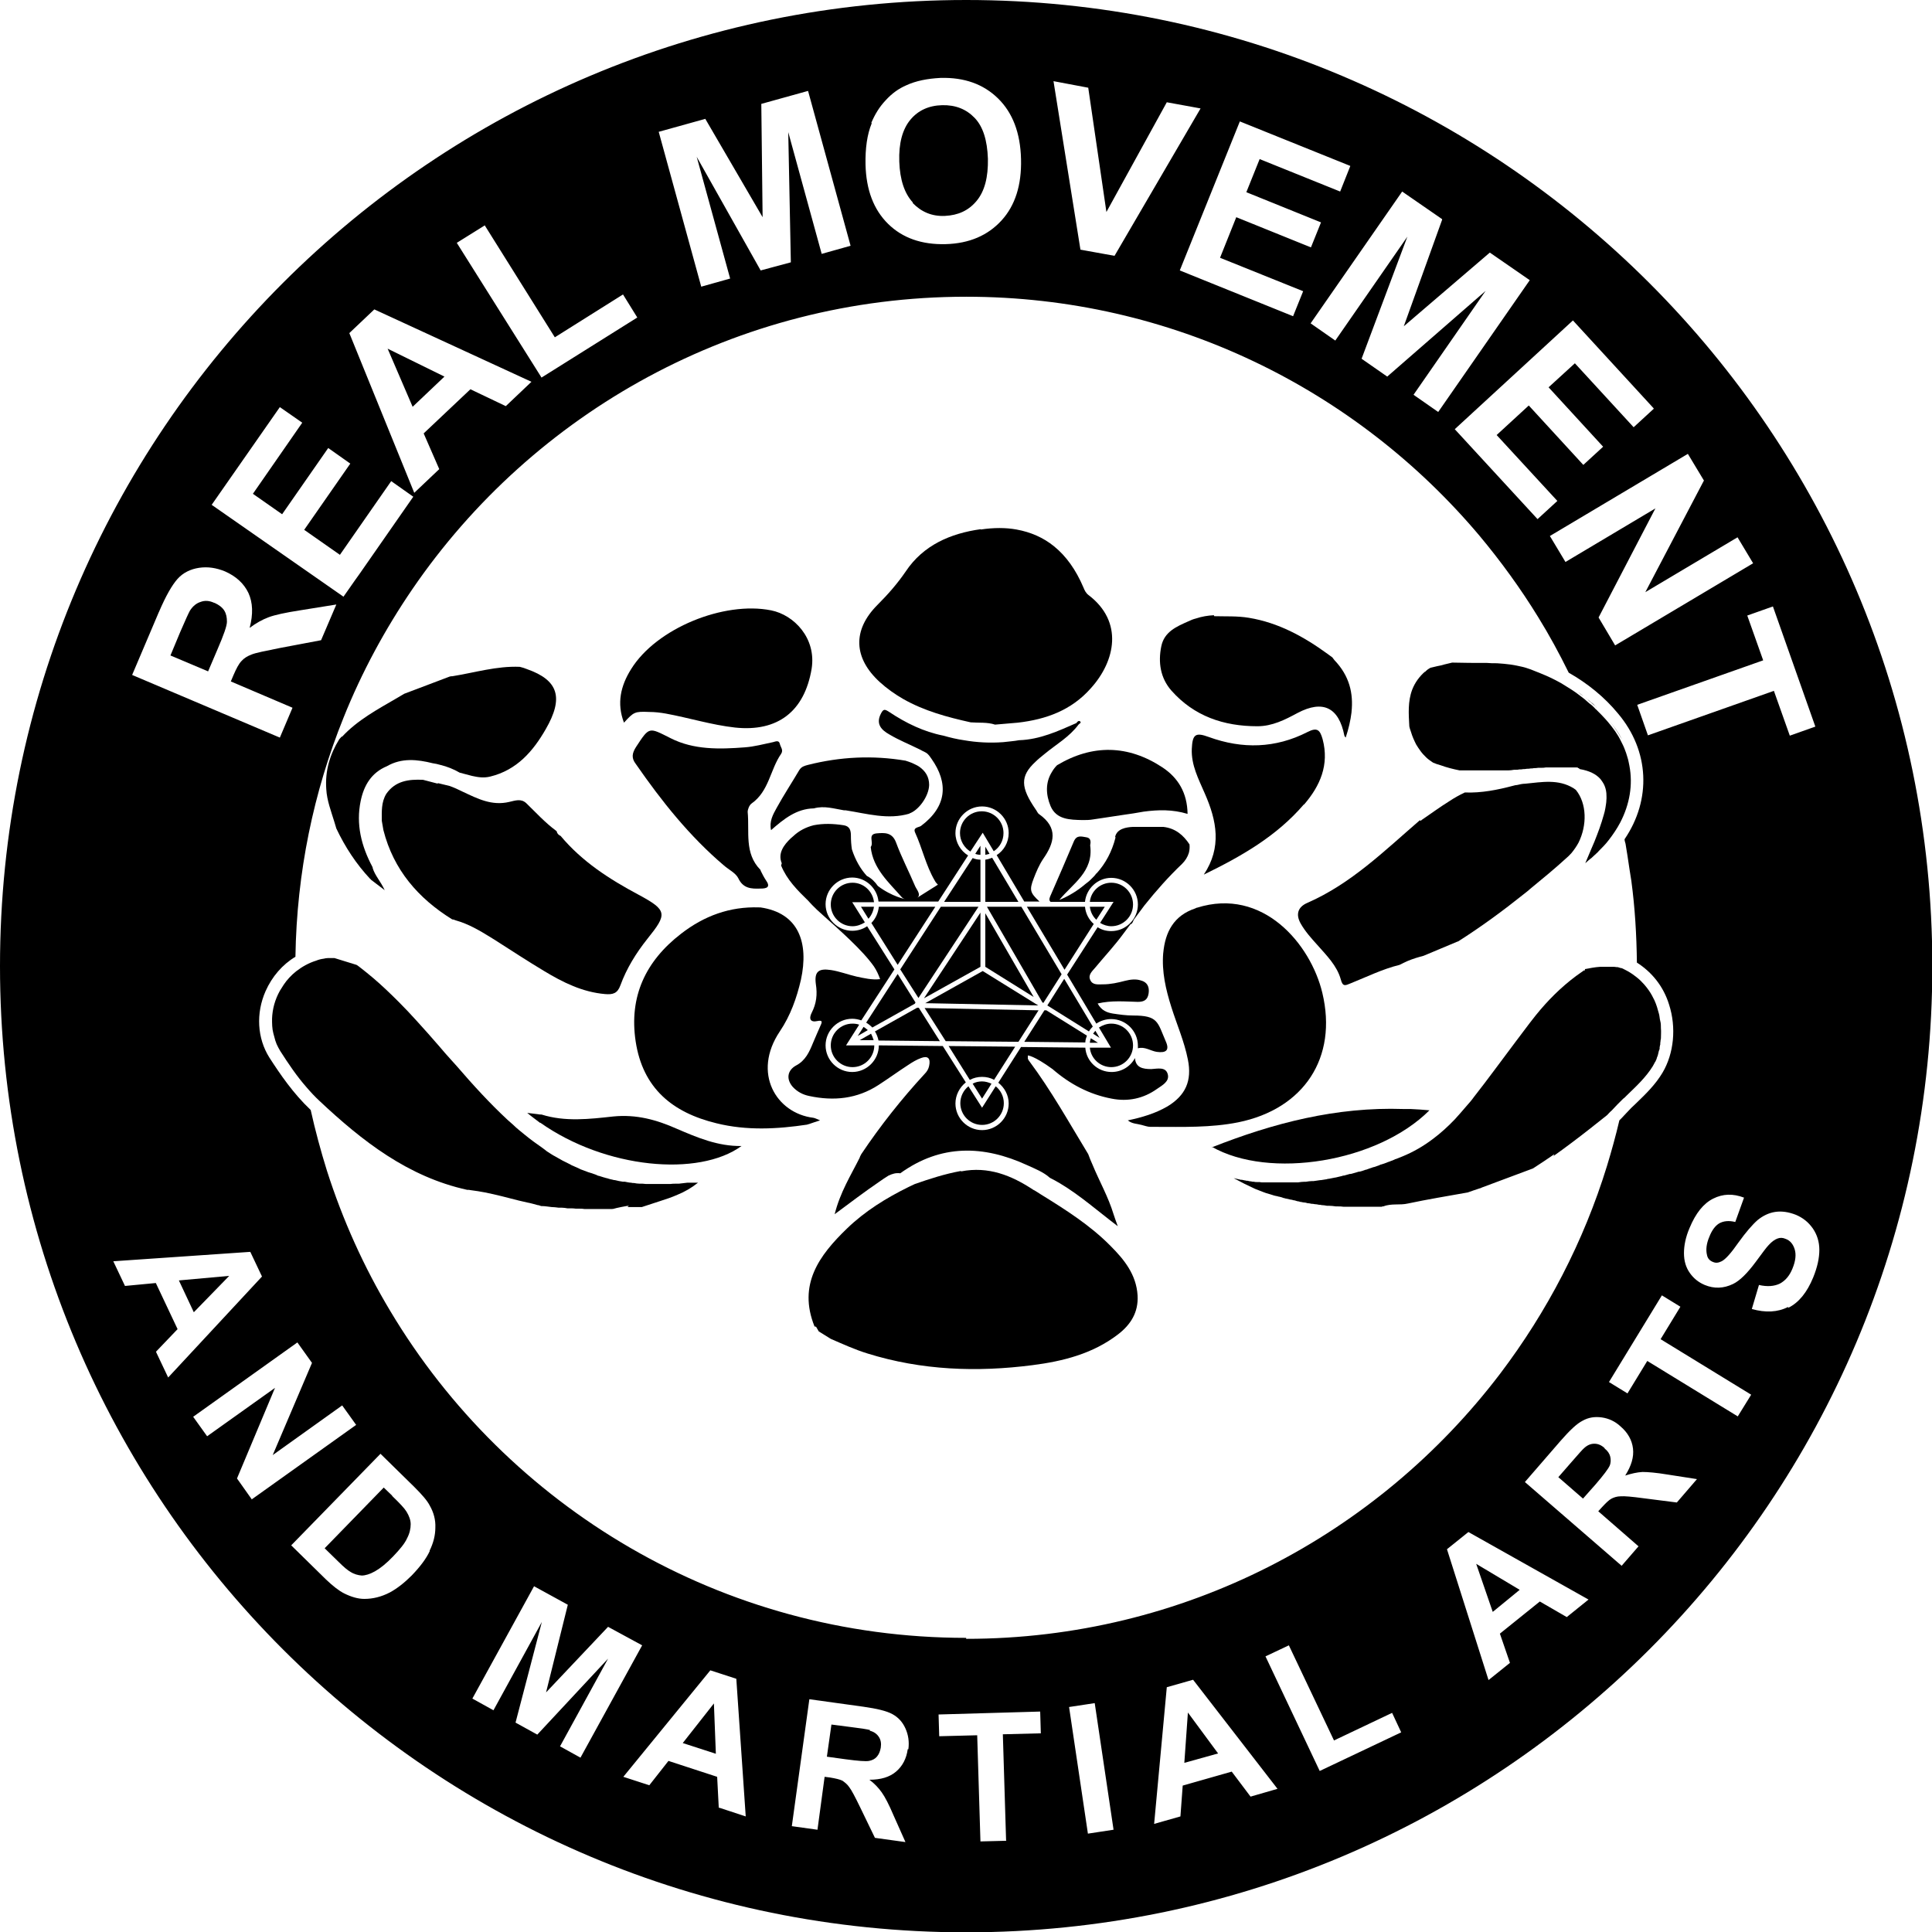 <?xml version="1.0" encoding="utf-8"?>
<svg xmlns="http://www.w3.org/2000/svg" id="Layer_2" data-name="Layer 2" viewBox="0 0 59.51 59.51">
  <g id="Layer_1-2" data-name="Layer 1">
    <g>
      <path d="M51.11,32.26s.01-.07.02-.1c0,.03-.01.07-.02.1Z"/>
      <path d="M50.89,32.83s.04-.07.06-.11c-.02.04-.04.08-.06.11Z"/>
      <path d="M51.14,32.09s.01-.08.01-.12c0,.05-.01.09-.02.14,0,0,0-.02,0-.02Z"/>
      <path d="M51.06,32.43s.02-.09.04-.13c-.01.04-.02.09-.04.13Z"/>
      <path d="M50.97,32.68s.03-.06.04-.09c-.01.03-.02.06-.04.09Z"/>
      <path d="M51.02,32.56s.03-.08.04-.13c-.01.04-.03.09-.04.13Z"/>
      <path d="M48.99,21.62s0,0,0,0c0,0,0,0,0,0Z"/>
      <path d="M48.82,21.48s-.03-.02-.04-.03c.01.01.03.02.04.03Z"/>
      <path d="M49.18,21.8s-.01-.01-.02-.02c0,0-.01-.01-.02-.02.01.01.03.02.04.04Z"/>
      <path d="M33.7,26.98s-.04.04-.06.06c.02-.02.04-.04.06-.06,0,0,0,0,0,0Z"/>
      <path d="M29.59,36.07c-.49.09-.95.24-1.41.4-.06.03-.13.06-.19.09-.69.34-1.34.74-1.9,1.28-.86.83-1.52,1.73-1,3.02.03,0,.05,0,.06.03.02.04.05.08.07.12.12.08.25.15.37.23.37.16.74.33,1.13.45,1.67.52,3.37.58,5.08.36.94-.12,1.86-.35,2.64-.95.39-.3.63-.68.6-1.2-.04-.64-.41-1.1-.83-1.52-.63-.64-1.39-1.12-2.15-1.59-.08-.05-.15-.1-.23-.14-.68-.45-1.39-.73-2.22-.57Z"/>
      <path d="M19.33,37.18s.02,0,.02,0c.02,0,.04,0,.06,0,0,0,.02,0,.02,0,.03,0,.06,0,.08,0,0,0,0,0,0,0,.02,0,.05,0,.07,0,0,0,0,0,.01,0,0,0,0,0,.01,0,.02,0,.04,0,.06,0,0,0,.02,0,.03,0,.03,0,.06,0,.08,0,.18-.06.36-.12.55-.18s.37-.12.55-.2c.22-.09.43-.21.63-.37-.02,0-.04,0-.06,0,0,0-.01,0-.02,0-.01,0-.03,0-.04,0-.01,0-.03,0-.04,0,0,0-.01,0-.02,0-.02,0-.03,0-.05,0,0,0,0,0,0,0-.01,0-.03,0-.04,0,0,0,0,0-.01,0-.02,0-.03,0-.05,0-.09.01-.18.02-.26.03-.03,0-.05,0-.08,0-.06,0-.13,0-.19.01-.03,0-.05,0-.08,0-.07,0-.15,0-.22,0-.01,0-.03,0-.04,0,0,0,0,0,0,0-.08,0-.17,0-.25,0-.02,0-.05,0-.07,0-.06,0-.12,0-.19-.01-.03,0-.06,0-.09,0-.06,0-.11-.01-.17-.02-.03,0-.06,0-.09-.01-.06,0-.13-.02-.19-.03-.02,0-.04,0-.06,0-.08-.01-.17-.03-.25-.05-.02,0-.04,0-.06-.01-.06-.01-.13-.03-.19-.05-.03,0-.06-.02-.08-.02-.05-.02-.11-.03-.16-.05-.03,0-.06-.02-.08-.03-.06-.02-.12-.04-.17-.06-.02,0-.05-.02-.07-.02-.08-.03-.16-.06-.24-.09-.01,0-.02-.01-.04-.02-.07-.03-.13-.06-.2-.09-.03-.01-.05-.02-.08-.04-.05-.03-.11-.05-.16-.08-.03-.01-.05-.03-.08-.04-.05-.03-.11-.06-.16-.09-.02-.01-.05-.03-.07-.04-.08-.04-.15-.09-.23-.14,0,0,0,0,0,0,0,0,0,0,0,0-.03-.02-.06-.04-.08-.06s-.06-.04-.08-.06c-.19-.13-.38-.27-.55-.41-.12-.1-.24-.19-.35-.3-.06-.05-.11-.1-.17-.15-.56-.52-1.07-1.08-1.57-1.66-.06-.07-.12-.13-.18-.2-.12-.13-.24-.27-.35-.4s-.24-.27-.35-.4c-.12-.13-.24-.27-.36-.4-.18-.2-.36-.39-.55-.58-.25-.25-.51-.5-.78-.73-.14-.12-.28-.23-.42-.34-.03-.02-.06-.05-.1-.07-.23-.07-.45-.14-.68-.21-.01,0-.03,0-.04,0-.05,0-.09,0-.14,0,0,0,0,0-.01,0-.05,0-.1.01-.14.02-.08.01-.16.03-.23.06-.23.07-.44.19-.62.33-.15.12-.28.26-.38.41-.04.06-.08.13-.12.19-.15.27-.23.56-.24.86,0,.15,0,.3.04.45.02.07.04.15.06.22.01.04.03.07.04.11.03.07.07.14.11.21.25.39.51.78.82,1.13.12.14.25.28.39.41,1.32,1.24,2.73,2.34,4.55,2.74.04,0,.07,0,.11.01.15.02.29.04.44.07.35.07.69.16,1.04.25.09.02.17.04.26.06.11.02.21.05.32.08.04,0,.07.02.11.03,0,0,0,0,.01,0,0,0,0,0,.01,0,.1,0,.2.02.3.03.07,0,.14.01.22.02.03,0,.07,0,.1,0,.06,0,.11.01.17.02.03,0,.07,0,.1,0,.05,0,.1,0,.16.01.04,0,.07,0,.11,0,.05,0,.1,0,.15.01.04,0,.08,0,.12,0,.05,0,.1,0,.15,0,.04,0,.08,0,.12,0,.05,0,.1,0,.14,0,.04,0,.08,0,.12,0,.07,0,.13,0,.2,0,.05,0,.09-.02.14-.03.05-.01.09-.02.14-.03.05-.01.1-.02.16-.03.03,0,.05-.01.08-.01Z"/>
      <path d="M30.21,16.3c-.93.13-1.77.49-2.31,1.3-.26.38-.55.71-.87,1.03-.78.78-.74,1.64.07,2.38.22.2.46.37.72.52.65.37,1.36.56,2.08.72.25.02.51-.01.75.07.23-.02.47-.04.7-.06.87-.1,1.65-.38,2.25-1.06.76-.84,1.01-2.05-.07-2.87-.08-.06-.12-.14-.16-.24-.23-.54-.53-.96-.9-1.26-.33-.27-.72-.44-1.16-.52-.33-.06-.7-.06-1.1,0Z"/>
      <path d="M47.85,35.61c.38-.27.75-.55,1.12-.84.04-.03.08-.06.12-.1-.04.03-.08.07-.12.1.18-.14.35-.28.53-.42.05-.05.09-.1.14-.14.06-.06.12-.13.18-.19,0,0,0,0,.01-.01.05-.05.09-.09.14-.14.02-.02.04-.04.07-.06.03-.03.05-.05.08-.08.29-.28.58-.55.79-.89.02-.04.04-.07.06-.11,0-.01.01-.02.02-.03.01-.03.03-.06.04-.09,0-.01,0-.02.01-.04.02-.04.03-.08.04-.13s.02-.09.04-.13c0-.01,0-.03,0-.04,0-.03.01-.07.02-.1,0-.01,0-.03,0-.04,0-.05.01-.09.02-.14,0-.11.01-.21,0-.32,0-.07,0-.15-.02-.22s-.02-.15-.04-.22c-.02-.07-.04-.14-.06-.21s-.05-.14-.08-.21c-.05-.1-.1-.2-.17-.3-.04-.06-.09-.12-.14-.18-.07-.08-.15-.16-.24-.23-.04-.03-.08-.06-.12-.09-.1-.07-.21-.13-.34-.19,0,0,0,0-.01,0s0,0-.01,0c-.03-.01-.07-.02-.1-.03,0,0-.02,0-.03,0-.03,0-.05-.01-.08-.01,0,0-.02,0-.02,0-.03,0-.07,0-.1,0,0,0-.01,0-.02,0-.03,0-.05,0-.08,0-.01,0-.02,0-.03,0-.02,0-.04,0-.06,0,0,0-.02,0-.03,0-.03,0-.06,0-.09,0-.16.01-.31.04-.47.07h0s0,0,0,0c0,0,0,0,0,0,0,.01,0,.02,0,.03,0,0,0,0,0,0,0,0,0,0,0,.01,0,0,0,0,0,0,0,0,0,0-.01,0,0,0,0,0-.01,0,0,0,0,0-.01,0,0,0,0,0,0,0-.08.06-.16.11-.24.17-.47.35-.88.76-1.25,1.22-.06.08-.12.15-.18.23-.14.19-.29.38-.43.57-.43.57-.85,1.15-1.29,1.71-.07.1-.15.19-.23.28-.12.14-.24.28-.36.41-.21.22-.43.42-.67.6-.29.22-.6.4-.94.54,0,0,0,0,0,0-.07.03-.13.05-.2.08-.02,0-.04.01-.05.02-.06.02-.12.05-.18.07,0,0-.02,0-.03.01-.07.03-.13.05-.2.07-.02,0-.03.01-.05.02-.06.02-.11.04-.17.06-.01,0-.03,0-.04.01-.07.02-.14.05-.2.07-.01,0-.03,0-.04.01-.06.02-.11.04-.17.05-.02,0-.03,0-.05.01-.07.02-.14.04-.21.06-.01,0-.02,0-.03,0-.06.02-.12.03-.18.05-.02,0-.04,0-.05.01-.07.02-.14.03-.21.05,0,0,0,0-.01,0-.07.01-.13.03-.2.04-.02,0-.04,0-.05.01-.06.01-.13.02-.19.03,0,0-.01,0-.02,0-.07.01-.14.02-.21.03-.02,0-.04,0-.05,0-.06,0-.12.01-.18.02-.01,0-.03,0-.04,0-.07,0-.14.01-.21.02-.02,0-.03,0-.05,0-.06,0-.12,0-.17,0-.02,0-.03,0-.05,0-.07,0-.14,0-.21,0,0,0,0,0-.01,0-.02,0-.04,0-.05,0-.04,0-.07,0-.11,0-.02,0-.05,0-.07,0-.03,0-.07,0-.1,0-.03,0-.05,0-.08,0-.03,0-.07,0-.1,0-.03,0-.05,0-.08,0-.03,0-.07,0-.1-.01-.03,0-.05,0-.08,0-.03,0-.07,0-.1-.01-.03,0-.05,0-.08-.01-.04,0-.07-.01-.11-.02-.02,0-.05,0-.07-.01-.04,0-.08-.02-.12-.02-.02,0-.04,0-.06-.01-.06-.01-.12-.03-.18-.04.22.12.44.23.66.33.08.03.15.06.23.09,0,0,0,0,0,0,.07.03.14.05.21.07.02,0,.05.02.07.02.05.02.09.03.14.04.03,0,.06.02.09.02.04.01.09.02.13.04.03,0,.06.02.09.02.04.01.08.02.13.03.03,0,.06.01.09.02.04,0,.08.02.12.03.03,0,.06.01.09.02.04,0,.08.02.13.02.03,0,.06.01.09.02.04,0,.09.01.13.02.03,0,.06,0,.09.01.05,0,.09.01.14.02.03,0,.05,0,.08.01.05,0,.11.01.16.02.02,0,.04,0,.06,0,.07,0,.15.01.22.02.02,0,.04,0,.06,0,.06,0,.11,0,.17.01.03,0,.06,0,.08,0,.05,0,.09,0,.14,0,.03,0,.06,0,.09,0,.04,0,.09,0,.13,0,.03,0,.06,0,.09,0,.04,0,.09,0,.13,0,.03,0,.06,0,.1,0,.03,0,.07,0,.1,0,.11,0,.21,0,.32,0h0s.01,0,.02-.01c0,0,0,0,0,0,0,0,0,0,.01,0,0,0,0,0,0,0,0,0,0,0,0,0,0,0,0,0,0,0,0,0,.01,0,.02,0,.25-.1.51-.03.76-.09.61-.13,1.23-.23,1.84-.34.06-.02.11-.04.17-.06.07-.02.14-.05.21-.07.02,0,.03-.01.05-.02.53-.2,1.05-.39,1.58-.59.22-.14.44-.29.66-.44Z"/>
      <path d="M51.14,32.11s0,.03,0,.04c0-.01,0-.03,0-.04Z"/>
      <path d="M51.11,32.26s0,.03,0,.04c0-.01,0-.03,0-.04Z"/>
      <path d="M51.02,32.56s0,.02-.01.04c0-.01,0-.02.01-.04Z"/>
      <path d="M50.97,32.68s-.01.02-.02.03c0-.01.01-.02.02-.03Z"/>
      <path d="M50.66,30.31c.05.06.1.12.14.18-.04-.06-.09-.12-.14-.18Z"/>
      <path d="M51.13,32.15s0,0,0,0c0-.01,0-.03,0-.04,0,0,0,0,0,0,0,.01,0,.03,0,.04Z"/>
      <path d="M50.95,32.72s0,0,0,0c0-.01.01-.02.02-.03,0,0,0,0,0,0,0,.01-.01.02-.02.03Z"/>
      <path d="M51.1,32.3s0,0,0,0c0-.01,0-.03,0-.04,0,0,0,0,0,0,0,.01,0,.03,0,.04Z"/>
      <path d="M51.01,32.59s0,0,0,0c0-.01,0-.02.01-.04,0,0,0,0,0,0,0,.01,0,.02-.01.04Z"/>
      <path d="M13.49,24.14c-.15-.04-.3-.08-.46-.12-.44-.02-.85.03-1.13.43-.16.26-.14.55-.14.83.02.1.03.19.05.29.31,1.22,1.07,2.1,2.12,2.75.04,0,.08.02.11.03.39.11.73.31,1.07.52.05.03.11.07.16.1.5.32.99.64,1.49.94.58.35,1.18.65,1.88.71.24.02.38-.02.47-.27.19-.52.48-.99.83-1.43.62-.77.62-.88-.27-1.36-.9-.48-1.74-1.02-2.4-1.81-.06-.03-.11-.07-.12-.14l-.02-.02c-.34-.25-.62-.56-.92-.85-.16-.15-.34-.08-.52-.04-.54.13-.98-.1-1.43-.31-.14-.07-.27-.13-.41-.18-.12-.03-.25-.06-.37-.09Z"/>
      <path d="M43.74,25.26c-1.09.94-2.12,1.96-3.47,2.55-.28.12-.37.34-.21.63.14.25.33.46.52.67.28.32.6.63.72,1.06.06.24.15.18.3.12.5-.2.98-.44,1.51-.57.04-.02.08-.04.12-.06.16-.08.33-.14.51-.19.04-.01.07-.02.11-.03.35-.15.7-.29,1.05-.44,0,0,0,0,.01,0,.71-.45,1.39-.95,2.04-1.47.06-.05.12-.09.17-.14.39-.32.78-.64,1.15-.98.05-.04.09-.09.14-.14.08-.1.15-.2.21-.31.27-.54.26-1.21-.08-1.63-.02-.02-.05-.03-.07-.05-.47-.29-.98-.19-1.49-.14-.08,0-.17.02-.25.04-.04,0-.07.01-.11.02-.49.13-.99.23-1.5.21-.17.08-.33.17-.48.27-.29.18-.56.38-.84.57-.02.01-.03.03-.05.04Z"/>
      <path d="M35.83,29.35c-.05.58.08,1.13.25,1.67.17.54.4,1.06.51,1.62.13.65-.07,1.1-.63,1.44-.38.22-.79.34-1.22.43.13.11.28.1.42.14.09.02.18.06.28.06.05,0,.09,0,.14,0,.85,0,1.71.03,2.56-.14,2.02-.41,3.07-1.99,2.59-3.99-.36-1.5-1.83-3.26-3.86-2.62-.02,0-.03.01-.05.02-.66.22-.93.72-.99,1.38Z"/>
      <path d="M24.88,34.63s.01,0,.02,0c.11-.04.21-.07.36-.12-.1-.04-.15-.07-.21-.08-1.14-.14-1.89-1.38-1.03-2.66.33-.49.52-1.03.65-1.59.25-1.15-.07-2.06-1.25-2.23-.01,0-.02,0-.04,0-.9-.03-1.69.26-2.4.81-1.09.84-1.61,1.93-1.4,3.32.22,1.44,1.13,2.19,2.49,2.52.93.23,1.87.18,2.8.04Z"/>
      <path d="M49.18,21.8c.05.05.1.1.15.15-.05-.05-.1-.1-.15-.15Z"/>
      <path d="M48.99,21.62c.05.05.11.09.16.14-.05-.05-.1-.1-.16-.14Z"/>
      <path d="M43.9,20.68c-.17.15-.31.33-.4.56-.14.37-.11.75-.09,1.13.01.06.03.11.05.17.04.14.1.27.16.39.04.07.09.14.14.21.05.07.11.13.17.19.06.06.14.11.21.16.07.03.15.06.23.08.19.07.39.12.59.16.42,0,.84,0,1.27,0,.03,0,.05,0,.08,0,.03,0,.05,0,.08,0,.02,0,.05,0,.07,0,.06,0,.12-.01.18-.02.02,0,.03,0,.05,0,.04,0,.07,0,.11-.01.04,0,.08,0,.12-.01.04,0,.07,0,.11-.01.04,0,.08,0,.12-.01.03,0,.07,0,.1-.01.04,0,.09,0,.13-.01.03,0,.07,0,.1,0,.04,0,.09,0,.13-.01.03,0,.07,0,.1,0,.04,0,.09,0,.13,0,.04,0,.07,0,.11,0,.04,0,.08,0,.13,0,.04,0,.07,0,.11,0,.04,0,.08,0,.12,0,0,0,.01,0,.02,0,.03,0,.06,0,.08,0,.02,0,.04,0,.06,0,0,0,0,0,0,0,0,0,0,0,0,0,.02,0,.03,0,.05,0,0,0,0,0,.01,0,.01,0,.03,0,.04,0,0,0,0,0,0,0,.02,0,.03,0,.04.02,0,0,0,0,.01,0,.01,0,.03.02.04.03.29.05.5.15.64.31.04.05.07.1.1.15.04.08.07.17.08.28,0,.07.01.14,0,.22,0,.08-.02.16-.03.24-.01.07-.03.14-.05.21-.04.14-.08.27-.13.41-.05.14-.1.27-.16.42-.03.07-.06.14-.09.21-.06.14-.12.29-.19.45.07-.06.13-.12.19-.16.05-.05.1-.09.14-.13.03-.03.06-.05.08-.08.11-.11.22-.22.31-.34.14-.18.26-.36.36-.55.29-.56.39-1.16.28-1.74-.02-.09-.03-.17-.06-.26-.01-.04-.03-.09-.04-.13-.03-.08-.06-.17-.1-.25-.02-.04-.04-.08-.06-.12-.1-.21-.24-.4-.4-.59-.07-.08-.14-.16-.22-.24-.05-.05-.1-.1-.15-.15-.01-.01-.03-.02-.04-.04-.05-.05-.1-.1-.16-.14,0,0,0,0,0,0-.05-.05-.11-.09-.16-.14-.01-.01-.03-.02-.04-.03-.06-.04-.11-.09-.17-.13-.12-.09-.25-.17-.38-.25-.04-.03-.09-.05-.13-.08-.11-.06-.22-.12-.33-.17-.19-.09-.4-.17-.6-.25-.09-.03-.17-.06-.26-.08-.12-.03-.24-.05-.36-.07-.14-.02-.28-.03-.42-.04,0,0-.01,0-.02,0-.1,0-.19,0-.29-.01-.36,0-.71,0-1.07-.01-.08.02-.17.04-.25.06-.07.02-.14.04-.21.05l-.21.05s-.03.02-.05.03c-.05.03-.09.07-.13.11Z"/>
      <path d="M48.82,21.48c.06.04.11.09.16.13-.05-.05-.11-.09-.16-.13Z"/>
      <path d="M48.61,21.32c.06.04.11.08.17.13-.06-.04-.11-.09-.17-.13Z"/>
      <path d="M48.78,21.45c-.06-.04-.11-.09-.17-.13,0,0,0,0,0,0,.06.04.11.08.17.13,0,0,0,0,0,0Z"/>
      <path d="M48.99,21.62s0,0,0,0c-.05-.05-.11-.09-.16-.13h0c.06.04.11.09.16.14Z"/>
      <path d="M49.15,21.76h0c-.05-.05-.1-.1-.16-.14,0,0,0,0,0,0,.05.05.11.09.16.14Z"/>
      <path d="M10.53,22.68s-.05.06-.08.09c-.29.47-.44.97-.4,1.54.02.35.15.68.25,1.01.02.06.04.13.06.2.27.57.61,1.09,1.04,1.55.01,0,.02.02.03.03.12.09.25.19.42.32-.13-.28-.3-.45-.37-.68,0-.01,0-.02-.01-.04-.34-.64-.51-1.31-.36-2.03.1-.48.33-.87.81-1.07,0,0,0,0,0,0,.45-.26.93-.21,1.41-.09.08.01.16.03.23.05.21.05.41.13.6.24.13.03.25.07.38.1.18.04.36.07.56.02.82-.2,1.32-.78,1.71-1.46.56-.97.39-1.51-.58-1.85-.07-.03-.14-.05-.22-.07-.71-.03-1.39.18-2.08.29-.03,0-.05,0-.08.01-.47.18-.93.35-1.4.53-.07.04-.15.09-.22.13-.6.35-1.22.68-1.7,1.2Z"/>
      <path d="M20,21.93c.17,0,.34.02.51.05.71.13,1.41.35,2.13.43,1.32.14,2.14-.5,2.36-1.81.15-.94-.54-1.66-1.25-1.8-1.45-.29-3.53.55-4.31,1.81-.32.51-.45,1.05-.22,1.65.3-.33.33-.35.78-.33Z"/>
      <path d="M37.39,18.95c-.19.01-.37.04-.55.1-.08.02-.16.05-.24.09-.36.16-.74.32-.83.77-.1.49-.03.97.31,1.36.7.79,1.61,1.1,2.65,1.1.46,0,.85-.2,1.24-.41.78-.41,1.27-.17,1.44.7,0,.01.01.02.04.06.09-.27.15-.53.18-.78,0,0,0,0,0-.01.06-.57-.06-1.11-.53-1.6-.02-.03-.04-.05-.06-.08,0,0,0,0,0,0-.05-.04-.1-.07-.15-.11-.73-.53-1.51-.96-2.42-1.11-.36-.06-.71-.04-1.07-.05Z"/>
      <path d="M23.59,27.11c-.06-.09-.11-.19-.16-.29,0,0,0-.02-.01-.03-.5-.51-.33-1.17-.39-1.78,0-.08.05-.21.12-.26.54-.38.57-1.04.91-1.53.08-.12-.02-.21-.04-.31-.03-.12-.13-.07-.21-.05-.29.06-.58.14-.87.16-.78.06-1.57.08-2.28-.28-.68-.34-.65-.37-1.07.27-.12.19-.15.34,0,.53.79,1.14,1.65,2.22,2.71,3.12.15.13.36.23.44.39.15.32.4.33.68.32,0,0,0,0,.01,0,.2,0,.31-.05.16-.26Z"/>
      <path d="M40.17,24.78c.49-.57.78-1.22.57-2.01-.08-.28-.16-.38-.47-.22-.98.5-2,.53-3.04.15-.41-.15-.5-.08-.52.37-.02.5.21.93.4,1.37.37.84.53,1.66-.03,2.5,1.15-.56,2.24-1.18,3.08-2.16Z"/>
      <path d="M32.36,24.83c.18.42.6.42.98.43.11,0,.22,0,.33-.02.31-.05.62-.09.93-.14.21-.03.42-.06.63-.1.45-.06.89-.07,1.35.07-.01-.65-.29-1.11-.77-1.43-1.06-.7-2.16-.72-3.25-.07-.07.07-.12.14-.16.21-.2.32-.19.69-.04,1.05Z"/>
      <path d="M28,25.06c.29-.09.61-.53.62-.88,0-.26-.12-.43-.3-.56-.07-.05-.15-.08-.23-.12-.07-.03-.14-.05-.2-.07-1.01-.17-2.01-.12-3,.13-.11.03-.2.05-.27.16-.23.39-.48.77-.7,1.17-.11.2-.23.41-.17.68.39-.34.78-.66,1.32-.67.32-.09.62.01.93.06.02,0,.03,0,.05,0,.65.1,1.3.3,1.97.1Z"/>
      <path d="M37.32,35.32c1.78,1.02,5.11.48,6.71-1.12-.2-.02-.39-.03-.58-.04-.07,0-.15,0-.22,0-2.07-.07-4,.43-5.9,1.18Z"/>
      <path d="M16.64,34.58c2.01,1.42,4.88,1.68,6.2.72-.73.01-1.36-.26-1.99-.53-.63-.28-1.25-.45-1.96-.38-.73.08-1.48.17-2.21-.06-.04,0-.07,0-.11-.01-.11-.01-.22-.03-.33-.04.13.11.27.21.4.31Z"/>
      <polygon points="28.48 31.05 29.13 32.07 31.37 32.09 31.99 31.12 28.48 31.05"/>
      <path d="M33.6,31.98s-.03.09-.03.14h.25s-.22-.14-.22-.14Z"/>
      <path d="M32.23,31.12h-.06s-.62.97-.62.97l1.88.02c0-.08.03-.15.05-.21l-1.25-.78Z"/>
      <path d="M34.36,25.8c-.11.43-.3.79-.58,1.1-.02.03-.05.05-.07.08,0,0,0,0,0,0,0,0,0,0,0,0-.02.02-.04.04-.06.06-.01.01-.03.03-.04.04,0,0-.02.02-.02.02-.02.02-.05.05-.08.07-.03.02-.06.05-.09.07,0,0,0,0,0,0,0,0,0,0,0,0-.21.18-.49.36-.79.48.41-.5,1.06-.87.95-1.68.02-.1.03-.23-.12-.25-.14-.02-.29-.08-.38.12-.23.55-.47,1.1-.71,1.65-.03.07-.08.16-.01.22h1.06c.04-.41.39-.74.81-.74.45,0,.82.37.82.82s-.37.82-.82.82c-.16,0-.3-.04-.42-.12l-.94,1.46.9,1.51c.13-.09.29-.14.46-.14.45,0,.82.37.82.82,0,.03,0,.06,0,.08.21-.06.39.08.58.11.29.04.4-.05.28-.32-.26-.6-.23-.8-1.01-.8-.21,0-.42-.03-.62-.06-.18-.03-.35-.09-.47-.31.43-.1.84-.06,1.24-.05.2,0,.3-.07.33-.26.03-.2-.04-.35-.24-.4-.15-.05-.32-.03-.48.01-.23.06-.45.11-.69.11-.15,0-.32.03-.39-.14-.07-.16.07-.27.16-.38.29-.35.6-.68.87-1.05h0s.21-.28.21-.28c.05-.01.07-.06.09-.11,0,0,0,0,0,0,0-.01.01-.02.02-.04l.32-.43c.36-.45.74-.88,1.16-1.28.1-.1.17-.21.21-.34.02-.08.03-.16.02-.26-.19-.29-.44-.5-.81-.54-.19,0-.37,0-.56,0-.12,0-.25,0-.37,0-.22.01-.49.06-.55.3Z"/>
      <path d="M33.78,26.9s-.05.05-.07.07c0,0,0,0,0,0,0,0,0,0,0,0,.02-.03.05-.05.07-.08Z"/>
      <path d="M33.57,32.27c.03.34.32.6.66.6.37,0,.67-.3.67-.67s-.3-.67-.67-.67c-.14,0-.27.05-.38.12l.37.62h-.65Z"/>
      <path d="M33.54,31.77c.03-.05.07-.1.12-.15l-.88-1.47-.52.82,1.28.8Z"/>
      <polygon points="28.5 30.9 31.98 30.97 30.27 29.91 28.5 30.9"/>
      <path d="M26.46,31.56c-.06-.02-.13-.03-.2-.03-.37,0-.67.3-.67.67s.3.67.67.67.67-.3.67-.67c0,0,0,0,0,0h-.87s.4-.63.4-.63Z"/>
      <path d="M26.47,32.04h.44c-.02-.07-.05-.14-.08-.2l-.35.2Z"/>
      <path d="M28.18,30.91l.02-.03-.55-.88-.97,1.5c.07.04.13.09.19.15l1.32-.74Z"/>
      <path d="M26.73,31.73s-.08-.07-.13-.1l-.18.28.31-.18Z"/>
      <path d="M28.25,31.04l-1.3.73c.05.08.09.18.11.28l1.89.02-.65-1.03h-.05Z"/>
      <polygon points="30.2 28.11 28.46 30.75 30.2 29.78 30.2 28.11"/>
      <polygon points="32.11 30.88 32.14 30.89 32.7 30.01 31.46 27.93 30.4 27.93 32.11 30.88"/>
      <path d="M30.35,26.33s.09-.02.13-.03l-.13-.22v.26Z"/>
      <polygon points="30.14 27.93 28.98 27.93 27.73 29.86 28.29 30.74 30.14 27.93"/>
      <path d="M30.61,26.22c.18-.12.3-.32.3-.56,0-.37-.3-.67-.67-.67s-.67.3-.67.67c0,.24.13.45.32.57l.38-.58.34.57Z"/>
      <path d="M30.35,27.78h1.02l-.81-1.36c-.07.03-.14.05-.21.06v1.31Z"/>
      <path d="M30.2,26.05l-.16.25c.05.02.11.03.16.03v-.28Z"/>
      <path d="M30.2,26.48c-.09,0-.17-.02-.24-.05l-.88,1.35h1.12v-1.3Z"/>
      <path d="M33.87,31.97l-.13-.22s-.05.06-.07.09l.2.13Z"/>
      <path d="M34.03,27.93h-.46c.02.16.09.3.2.4l.26-.4Z"/>
      <path d="M29.96,33.38l.29.46.29-.46c-.09-.04-.19-.07-.29-.07s-.2.02-.29.07Z"/>
      <path d="M33.89,28.43c.1.06.22.1.34.1.37,0,.67-.3.67-.67s-.3-.67-.67-.67c-.34,0-.63.26-.66.59h.73l-.41.64Z"/>
      <path d="M33.69,28.46c-.15-.13-.25-.32-.27-.53h-1.79l1.16,1.94.9-1.41Z"/>
      <polygon points="31.84 30.71 30.35 28.13 30.35 29.78 31.84 30.71"/>
      <path d="M27.07,27.93c-.02.19-.1.37-.23.5l.81,1.29,1.16-1.79h-1.74Z"/>
      <path d="M26.92,27.78c-.04-.33-.32-.59-.66-.59-.37,0-.67.3-.67.67s.3.67.67.67c.14,0,.27-.05.38-.12l-.39-.62h.67Z"/>
      <path d="M29.83,33.46c-.15.12-.25.31-.25.52,0,.37.3.67.67.67s.67-.3.67-.67c0-.21-.1-.4-.25-.52l-.42.66-.42-.66Z"/>
      <path d="M24.06,26.66c.18.44.5.76.84,1.09,0,0,.17.2.46.45,0,0,0,0,0,0h0c.48.43,1.21,1.07,1.56,1.57.08.12.14.25.19.39-.25.03-.49-.03-.73-.08-.26-.06-.52-.16-.78-.2-.39-.06-.52.05-.47.43.05.32.02.6-.13.89-.09.18-.04.3.18.25.14-.03.14.02.12.08l-.14.32s0,0,0,0c-.04.09-.08.19-.12.28h0c-.11.27-.23.54-.52.69-.27.15-.31.42-.1.66.14.15.31.24.51.28.75.16,1.47.09,2.13-.34.31-.2.61-.42.92-.62.12-.08.25-.16.39-.21.21-.08.3.01.25.24-.02.1-.07.18-.14.25-.71.77-1.36,1.59-1.95,2.47-.02.04-.04.07-.05.11-.27.54-.6,1.06-.77,1.74.5-.37.92-.69,1.36-.99.1-.07.2-.14.3-.2.11-.05.22-.09.36-.07,1.25-.9,2.56-.87,3.91-.25.24.11.5.21.7.39.1.05.21.11.31.17.62.37,1.16.85,1.78,1.32-.06-.17-.1-.27-.13-.37-.16-.53-.44-1.02-.65-1.53-.05-.11-.09-.21-.13-.32-.59-.97-1.14-1.96-1.82-2.87-.02-.02-.03-.05-.04-.07v-.1s.18,0,.76.42c.53.46,1.13.78,1.82.91.5.1.98,0,1.4-.3.16-.11.39-.23.33-.45-.06-.24-.32-.17-.51-.16-.27,0-.48-.05-.5-.34-.14.26-.41.43-.72.43-.43,0-.78-.33-.81-.75l-1.98-.02-.7,1.1c.19.15.32.38.32.64,0,.45-.37.82-.82.82s-.82-.37-.82-.82c0-.26.13-.5.32-.65l-.71-1.12-1.97-.02s0,0,0,0c0,.45-.37.82-.82.82s-.82-.37-.82-.82.37-.82.82-.82c.1,0,.19.02.28.05l1.02-1.57-.84-1.33c-.13.09-.29.14-.46.14-.45,0-.82-.37-.82-.82s.37-.82.82-.82c.42,0,.77.33.81.74h1.84l.92-1.42c-.23-.14-.39-.4-.39-.69,0-.45.37-.82.82-.82s.82.37.82.82c0,.29-.15.54-.37.68l.85,1.43h.47c-.29-.27-.32-.35-.18-.71.08-.21.17-.42.29-.6.35-.5.47-.96-.12-1.38-.05-.03-.07-.1-.11-.15-.46-.67-.49-1.02,0-1.47.08-.08.17-.15.28-.24.35-.29.76-.52,1.04-.9,0,0,0,0,0,0,.02-.03.1-.05.05-.1-.03-.03-.09,0-.11.05-.57.25-1.13.51-1.77.53-.16.03-.33.04-.49.06-.4.03-.81.01-1.21-.06-.21-.03-.42-.08-.63-.14-.61-.12-1.16-.39-1.67-.73-.14-.09-.18-.1-.26.06-.16.32.03.5.26.63.3.18.63.31.95.47.08.05.19.08.25.15.04.04.07.09.1.13.53.75.48,1.47-.32,2.07-.07.05-.26.04-.18.21.22.48.33,1.01.6,1.47.03.06.07.1.1.13l-.65.41c.15-.09,0-.25-.05-.36-.19-.45-.42-.89-.59-1.35-.12-.32-.36-.3-.6-.28-.29.03-.07.28-.18.42.07.67.56,1.09.96,1.55.03.03.07.05.12.06h0s-.43-.08-.86-.41c-.09-.13-.2-.24-.34-.31-.19-.21-.35-.48-.46-.82-.02-.14-.03-.27-.03-.42,0-.17-.04-.29-.22-.32-.32-.05-.63-.06-.93,0-.23.06-.44.16-.63.34-.02.02-.05.04-.07.06-.21.2-.41.46-.28.77ZM31.48,27.62s0,0,0,0h0s0,0,0,0Z"/>
      <path d="M29.88,33.26c.11-.06.24-.09.37-.09s.26.03.37.09l.65-1.02-2.05-.02.65,1.04Z"/>
      <path d="M26.52,27.93l.23.37c.09-.1.15-.23.17-.37h-.4Z"/>
      <g>
        <polygon points="21.03 53.69 22.05 54.02 21.99 52.47 21.03 53.69"/>
        <polygon points="5.97 40.42 7.06 39.3 5.51 39.44 5.97 40.42"/>
        <path d="M6.6,18.57c-.15-.07-.29-.08-.42-.03-.13.04-.24.13-.33.27-.04.07-.14.29-.3.66l-.3.72,1.16.49.29-.68c.19-.44.29-.72.29-.85,0-.13-.02-.24-.08-.34-.06-.1-.17-.18-.3-.24Z"/>
        <polygon points="11.94 10.74 12.71 12.53 13.69 11.6 11.94 10.74"/>
        <path d="M28.11,6.25c.27.28.6.42,1,.4s.72-.16.97-.46.36-.73.35-1.3c-.02-.57-.15-.99-.41-1.26-.26-.27-.59-.4-1-.39-.41.01-.74.16-.98.45-.24.29-.36.72-.34,1.29.02.56.16.98.42,1.26Z"/>
        <path d="M26.8,53.29c-.06-.02-.25-.05-.57-.09l-.62-.08-.14.99.58.08c.38.05.62.07.72.05.1-.02.18-.06.24-.13.06-.07.1-.16.12-.28.02-.13,0-.24-.06-.33-.06-.09-.15-.16-.28-.19Z"/>
        <polygon points="36.48 54.3 37.52 54.01 36.59 52.75 36.48 54.3"/>
        <path d="M12.08,46.07l-.26-.25-1.82,1.87.43.42c.16.16.28.26.37.31.11.07.23.1.34.11.11,0,.25-.04.41-.13.16-.09.35-.24.56-.46.21-.22.36-.4.43-.56.08-.15.11-.3.11-.43,0-.13-.05-.26-.13-.39-.06-.1-.21-.26-.44-.48Z"/>
        <path d="M49.42,44.6c-.1-.09-.2-.13-.31-.13-.11,0-.21.04-.31.13-.05.04-.18.19-.39.43l-.41.47.76.66.39-.44c.25-.29.39-.48.43-.57.04-.09.04-.19.02-.28-.02-.09-.08-.18-.17-.25Z"/>
        <polygon points="46.81 48.97 45.47 48.17 45.98 49.65 46.81 48.97"/>
        <path d="M29.76,0C13.32,0,0,13.32,0,29.76s13.32,29.76,29.76,29.76,29.76-13.32,29.76-29.76S46.19,0,29.76,0ZM55.92,22.38l-.79.28-.49-1.38-3.88,1.37-.33-.94,3.88-1.37-.49-1.38.79-.28,1.31,3.71ZM52.48,14.81l-1.8,3.43,2.84-1.69.48.8-4.25,2.53-.51-.86,1.75-3.36-2.77,1.65-.48-.8,4.25-2.53.5.83ZM50.94,12.59l-.62.57-1.81-1.97-.81.74,1.68,1.83-.61.56-1.68-1.83-.99.91,1.87,2.03-.61.56-2.55-2.77,3.64-3.35,2.48,2.7ZM44.42,6.77l-1.18,3.28,2.65-2.27,1.23.85-2.82,4.06-.76-.53,2.22-3.2-3.03,2.64-.79-.55,1.41-3.76-2.22,3.2-.76-.53,2.82-4.06,1.23.85ZM41.59,5.12l-.31.78-2.48-1-.41,1.02,2.3.93-.31.77-2.3-.93-.5,1.25,2.56,1.03-.31.77-3.49-1.41,1.85-4.59,3.4,1.37ZM33.52,2.7l.56,3.83,1.86-3.38,1.04.19-2.65,4.54-1.05-.19-.83-5.19,1.06.2ZM26.84,3.78c.11-.26.25-.49.44-.69.19-.21.4-.36.63-.46.3-.14.66-.21,1.06-.23.73-.02,1.32.19,1.77.63.45.44.69,1.06.71,1.87.02.8-.18,1.43-.6,1.89-.42.46-.99.71-1.72.73-.74.02-1.33-.19-1.77-.62-.45-.44-.68-1.05-.7-1.83-.01-.5.05-.93.19-1.27ZM21.73,3.67l1.76,3.02-.04-3.49,1.44-.4,1.31,4.77-.89.25-1.03-3.75.08,4.01-.93.25-1.97-3.5,1.03,3.75-.89.25-1.31-4.77,1.44-.4ZM14.93,6.94l2.16,3.45,2.1-1.32.44.71-2.95,1.85-2.61-4.15.85-.53ZM11.53,9.53l4.84,2.23-.79.75-1.09-.52-1.44,1.36.48,1.1-.77.73-2-4.92.77-.73ZM8.62,12.54l.69.48-1.52,2.19.9.63,1.42-2.04.68.48-1.42,2.04,1.1.77,1.58-2.27.68.48-1.65,2.37-.15.21-.35.5-4.06-2.83,2.1-3.01ZM4.9,18.84c.21-.49.4-.82.57-1.01s.4-.3.66-.34c.27-.04.53,0,.8.11.34.15.58.37.72.66.14.3.15.66.04,1.08.2-.15.4-.26.59-.33.19-.07.51-.14.96-.21l1.12-.18-.47,1.1-1.27.24c-.45.09-.75.15-.87.2-.13.05-.23.11-.31.2-.08.08-.16.23-.25.44l-.08.19,1.9.81-.39.92-4.55-1.93.82-1.93ZM4.81,41.63l.66-.69-.67-1.42-.95.09-.36-.76,4.22-.29.36.76-2.89,3.11-.37-.78ZM7.76,46.19l-.46-.65,1.17-2.79-2.09,1.49-.43-.6,3.21-2.29.45.63-1.21,2.84,2.14-1.53.43.6-3.21,2.29ZM13.24,47.77c-.11.24-.3.49-.56.76-.23.23-.45.4-.67.52-.27.14-.53.2-.79.2-.19,0-.4-.06-.62-.17-.16-.08-.35-.23-.56-.43l-1.07-1.05,2.75-2.82,1.04,1.02c.23.23.4.42.48.58.12.21.18.44.17.67,0,.24-.06.48-.18.72ZM17.24,53.81l1.49-2.72-2.18,2.34-.67-.37.81-3.1-1.49,2.72-.65-.36,1.9-3.46,1.04.57-.67,2.7,1.91-2.02,1.05.57-1.9,3.46-.65-.36ZM22.14,55.69l-.05-.96-1.5-.49-.59.75-.8-.26,2.68-3.28.8.26.29,4.24-.82-.27ZM27.96,53.88c-.04.29-.16.52-.36.69-.2.17-.47.25-.82.25.16.12.28.25.38.39s.22.37.36.7l.37.83-.94-.13-.45-.93c-.16-.33-.27-.54-.34-.63-.06-.09-.14-.15-.21-.2-.08-.04-.21-.07-.39-.1l-.16-.02-.22,1.63-.79-.11.54-3.91,1.66.23c.42.06.72.13.9.23.18.1.31.24.4.44.09.2.12.41.09.64ZM31,56.7l-.8.02-.1-3.27-1.17.03-.02-.67,3.13-.09.02.67-1.17.03.1,3.27ZM33.51,56.48l-.58-3.9.79-.12.58,3.9-.79.12ZM38.52,55.34l-.58-.77-1.51.43-.07.95-.81.23.39-4.21.81-.23,2.6,3.36-.83.24ZM40.65,54.55l-1.67-3.53.72-.34,1.39,2.93,1.79-.85.28.6-2.51,1.19ZM29.76,50.45c-7.54,0-14.14-4.04-17.74-10.07-.81-1.35-1.46-2.79-1.95-4.32-.19-.61-.36-1.24-.5-1.87,0,0,0,0,0,0-.54-.51-.94-1.1-1.27-1.61-.38-.6-.42-1.37-.12-2.05.2-.45.52-.82.92-1.06.04-2.6.56-5.08,1.48-7.36.56-1.4,1.28-2.73,2.12-3.96,3.72-5.44,9.98-9.01,17.06-9.01,6.34,0,12.02,2.86,15.81,7.36.66.79,1.27,1.63,1.81,2.51.34.55.65,1.12.94,1.71.58.33,1.1.75,1.52,1.26.97,1.15,1.03,2.65.2,3.87,0,.05.02.1.03.14.01.09.04.22.06.37.02.12.04.26.06.4.02.13.04.26.06.38.11.82.16,1.66.17,2.51.47.3.82.74.99,1.29.23.71.15,1.51-.2,2.1-.22.37-.52.66-.81.94-.11.1-.21.2-.31.31-.05.05-.1.11-.15.16l-.04.04s-.01.01-.02.02c-.11.47-.24.94-.38,1.4-.72,2.34-1.85,4.5-3.29,6.4-3.77,4.96-9.74,8.17-16.45,8.17ZM48.26,49.81l-.83-.48-1.23.99.31.9-.66.53-1.28-4.03.66-.53,3.7,2.08-.67.54ZM51.65,46.28l-1.02-.13c-.37-.05-.6-.07-.71-.06-.11,0-.2.03-.28.07-.08.04-.18.14-.3.27l-.11.12,1.24,1.08-.52.6-2.98-2.58,1.1-1.27c.28-.32.5-.53.68-.62.18-.1.37-.13.59-.1.21.03.41.12.58.28.22.19.35.42.38.68s-.05.53-.24.83c.19-.06.36-.1.53-.11.16,0,.42.02.78.08l.9.14-.62.72ZM53.53,43.63l-2.79-1.71-.61,1-.57-.35,1.63-2.67.57.35-.61,1,2.79,1.71-.42.68ZM55.07,40.26c-.31.16-.69.18-1.11.06l.22-.74c.26.06.47.04.64-.04.17-.09.3-.24.39-.46.1-.24.12-.44.07-.6-.05-.16-.14-.27-.28-.32-.09-.04-.17-.04-.25-.01-.08.03-.17.09-.27.2-.07.07-.2.25-.4.52-.26.35-.49.58-.7.68-.29.14-.58.15-.87.03-.19-.08-.34-.2-.46-.37-.12-.17-.18-.37-.18-.61,0-.23.05-.49.17-.77.19-.46.43-.76.73-.91.3-.15.61-.16.95-.03l-.27.75c-.2-.05-.36-.03-.49.04-.12.07-.23.21-.31.42-.09.21-.11.4-.07.56.02.1.08.17.18.21.09.04.17.03.27-.02.12-.06.29-.25.52-.58.23-.32.43-.55.59-.69.16-.13.34-.22.54-.25.2-.03.41,0,.64.09.21.09.38.22.52.42.13.19.2.41.2.66,0,.25-.06.53-.19.85-.19.46-.44.77-.76.93Z"/>
        <polygon points="51.1 32.3 51.1 32.3 51.1 32.3 51.1 32.3"/>
        <path d="M51.1,32.3c-.02.09-.05.17-.08.25.02-.04.03-.08.04-.12.01-.04.02-.09.03-.13Z"/>
        <polygon points="51.02 32.56 51.02 32.56 51.02 32.55 51.02 32.56"/>
        <path d="M51.14,32.11s0,0,0,0c0,0,0-.02,0-.02,0,0,0,.02,0,.02Z"/>
        <path d="M51.01,32.59s0,0,0,0c-.01.03-.03.06-.04.09,0,0,0,0,0,0,.01-.03.03-.06.04-.09Z"/>
        <path d="M50.95,32.72s-.04.08-.06.11c.02-.04.04-.07.06-.11,0,0,0,0,0,0Z"/>
        <path d="M51.11,32.26s0-.01,0-.02c0,0,0,.01,0,.02,0,0,0,0,0,0Z"/>
        <path d="M51.13,32.15s-.01.06-.02.09c0-.03.01-.06.02-.09,0,0,0,0,0,0Z"/>
        <path d="M49.56,22.19c.16.19.29.39.4.59-.1-.21-.24-.4-.4-.59Z"/>
        <path d="M49.15,21.76h0s.01.01.02.02c0,0-.01-.01-.02-.02Z"/>
        <polygon points="48.61 21.32 48.61 21.32 48.61 21.32 48.61 21.32"/>
        <polygon points="48.99 21.62 48.99 21.62 48.99 21.62 48.99 21.62 48.99 21.62"/>
        <polygon points="48.78 21.45 48.78 21.45 48.78 21.45 48.78 21.45"/>
        <path d="M48.82,21.48s-.03-.02-.04-.03c.01.01.03.02.04.03h0Z"/>
      </g>
    </g>
  </g>
</svg>
